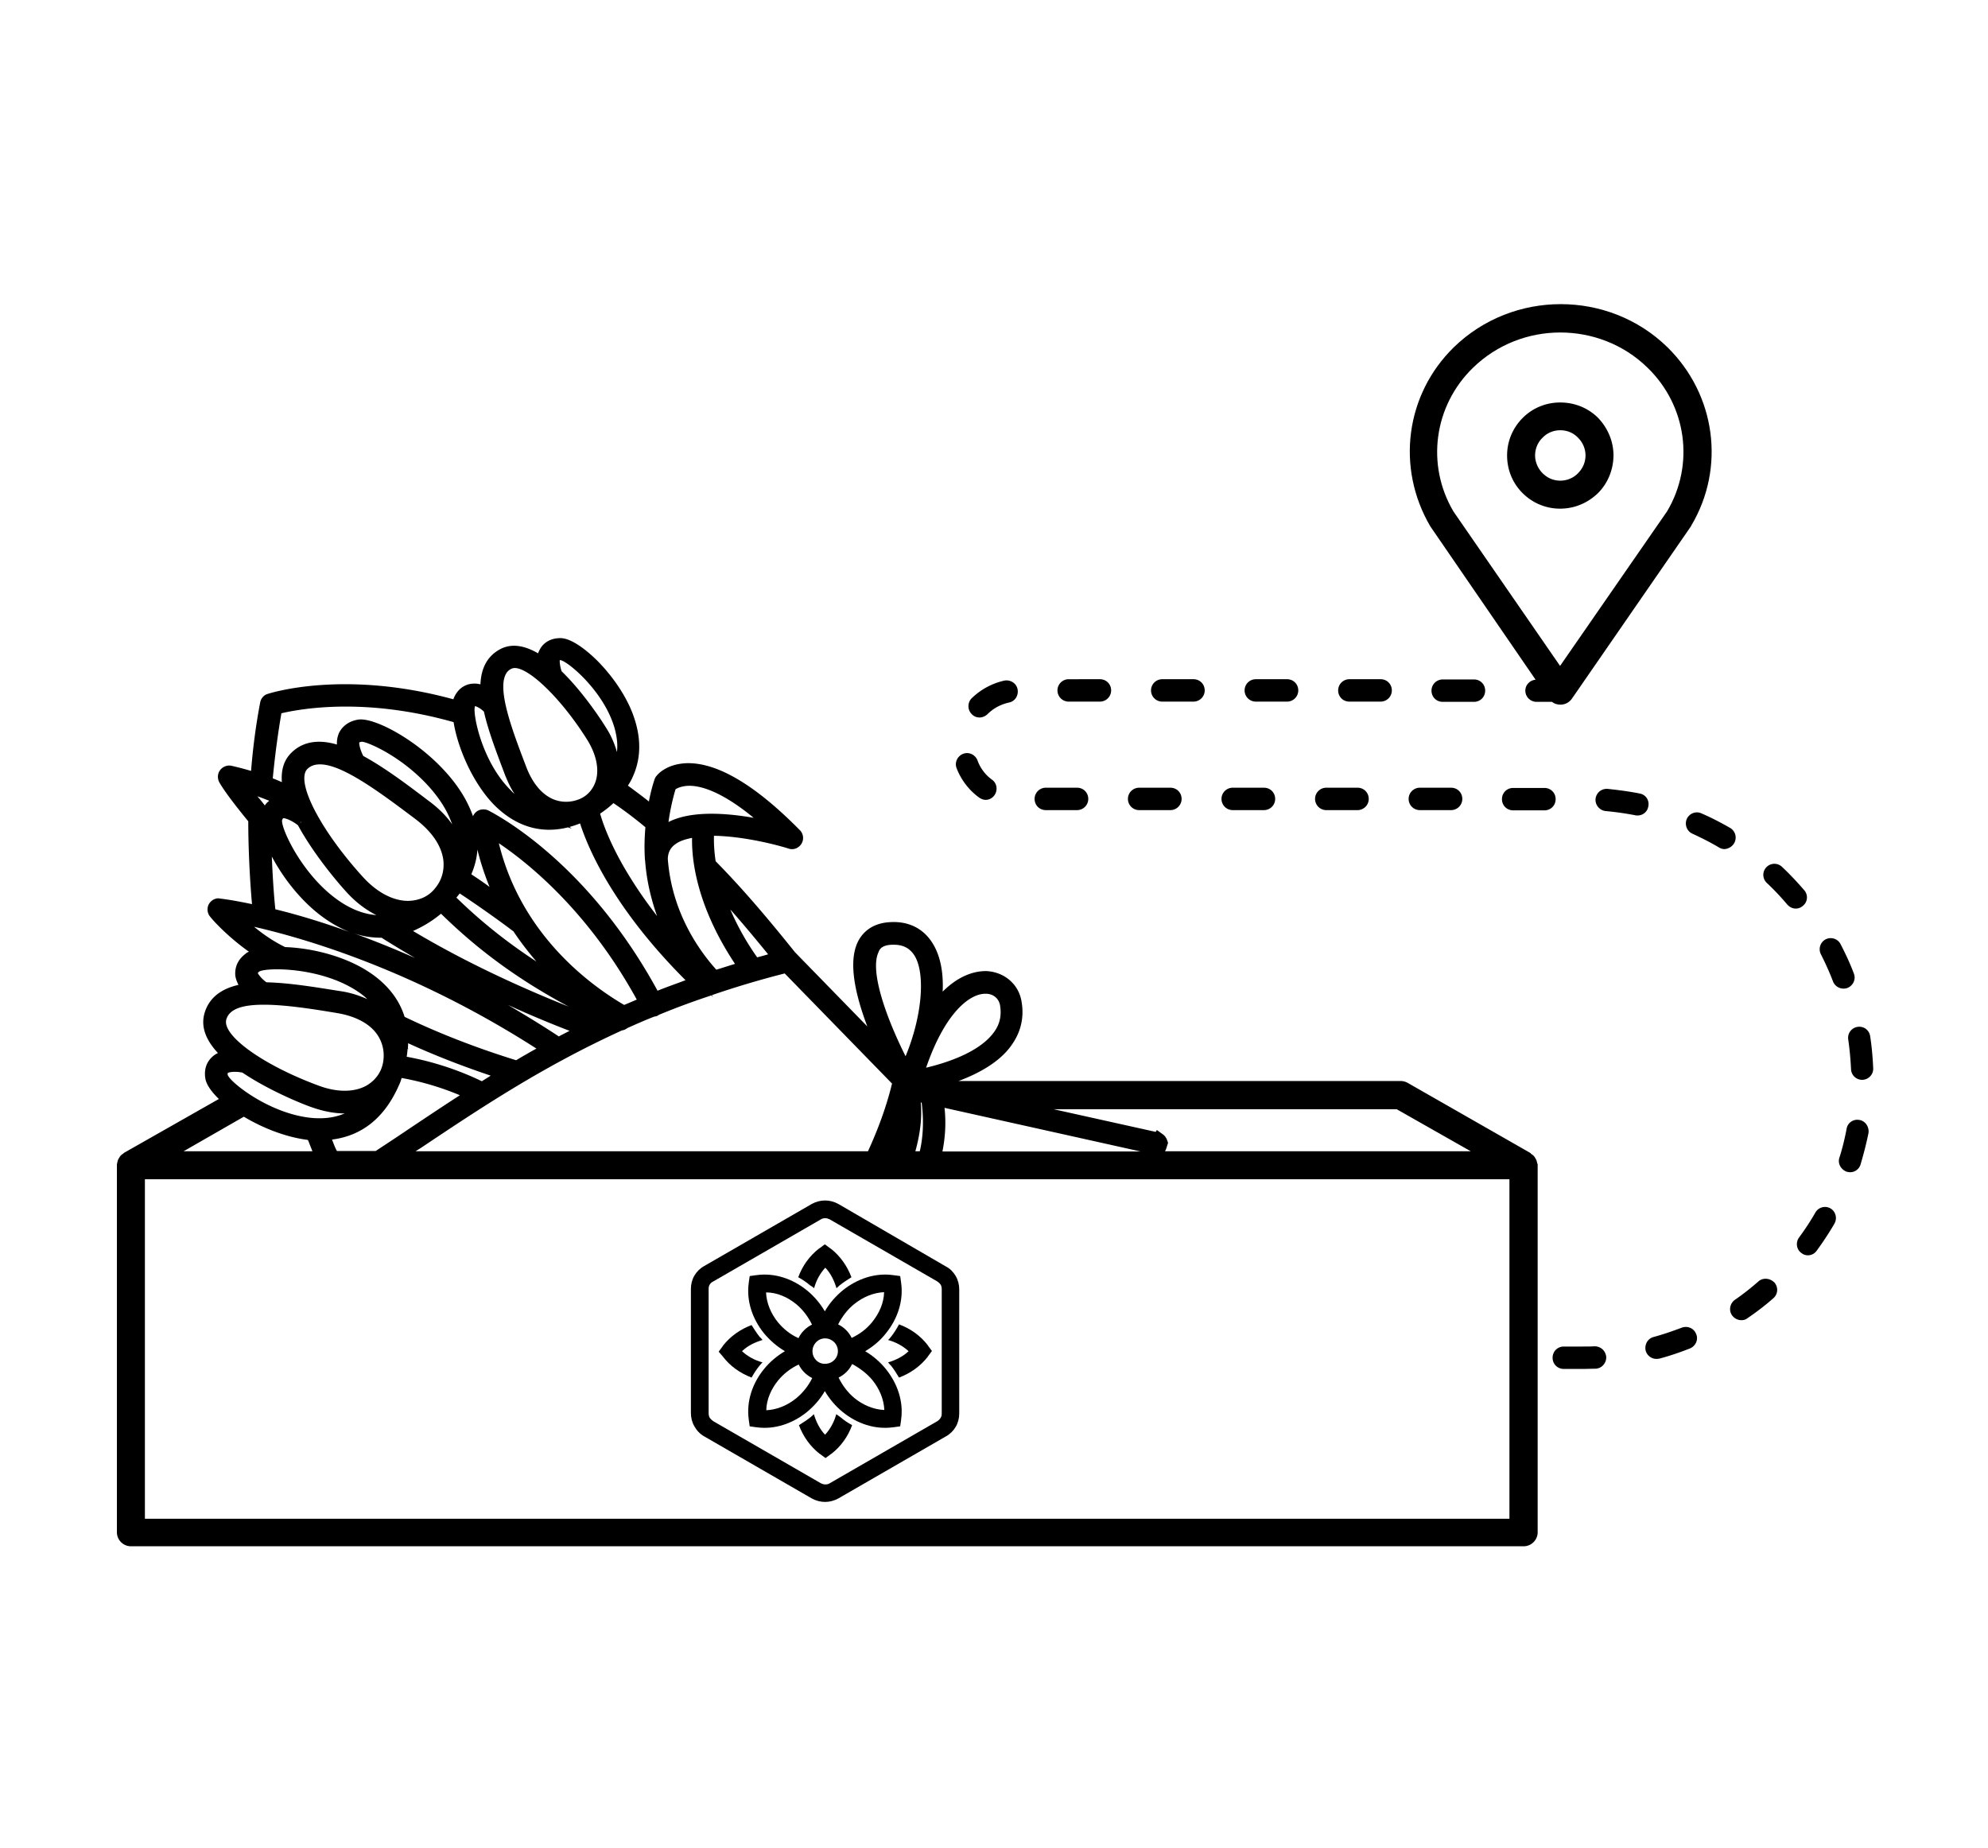 <?xml version="1.0" encoding="utf-8"?>
<svg xmlns="http://www.w3.org/2000/svg" version="1.1" id="Layer_1" x="0" y="0" viewBox="0 0 852 792">
  <path class="st0" d="M658.1 291.3c-2.4.2-4.4 2.2-4.4 4.7 0 2.6 2.1 4.8 4.8 4.8h6.6c1 .8 2.3 1.2 3.7 1.2 2 0 3.8-1 4.9-2.6l50.9-73.7c.1-.1.2-.2.2-.4 14.8-24.8 10.5-56.2-10.2-76.5-25.2-24.6-66.2-24.6-91.5 0-20.7 20.2-24.9 51.6-10.1 76.8l45.1 65.7zm-26.8-133.7c10.4-10.1 23.9-15.1 37.4-15.1s27.1 5 37.4 15.1c16.8 16.3 20.2 41.5 8.4 61.5l-45.9 66.3-45.7-66.2c-11.8-20-8.4-45.3 8.4-61.6z"/>
  <path class="st0" d="M668.6 218c6.2 0 11.8-2.4 16.2-6.6 4.3-4.3 6.6-10 6.7-16.1 0-6.1-2.4-11.8-6.6-16.2-4.3-4.3-10.1-6.6-16.2-6.6h-.1c-6.1 0-11.8 2.4-16 6.6-4.3 4.3-6.7 10-6.7 16.1s2.3 11.8 6.6 16.1 10 6.7 16.1 6.7zm-7.5-30.4c2-2.1 4.7-3.2 7.6-3.2 2.9 0 5.6 1.1 7.6 3.2 2.1 2.1 3.2 4.8 3.2 7.6s-1.1 5.5-3.2 7.6c-2 2.1-4.8 3.2-7.6 3.2-2.9 0-5.5-1.1-7.6-3.2-2-2-3.2-4.8-3.2-7.6s1.1-5.6 3.2-7.6zM498.1 300.7h13.4c2.6 0 4.8-2.1 4.8-4.8s-2.1-4.8-4.8-4.8h-13.4c-2.6 0-4.8 2.1-4.8 4.8s2.2 4.8 4.8 4.8zM488.2 347.2h13.4c2.6 0 4.8-2.1 4.8-4.8s-2.1-4.8-4.8-4.8h-13.4c-2.6 0-4.8 2.1-4.8 4.8s2.2 4.8 4.8 4.8zM528.3 347.2h13.4c2.6 0 4.8-2.1 4.8-4.8s-2.1-4.8-4.8-4.8h-13.4c-2.6 0-4.8 2.1-4.8 4.8s2.2 4.8 4.8 4.8zM448.2 347.2h13.4c2.6 0 4.8-2.1 4.8-4.8s-2.1-4.8-4.8-4.8h-13.4c-2.6 0-4.8 2.1-4.8 4.8s2.1 4.8 4.8 4.8zM458 300.7h13.4c2.6 0 4.8-2.1 4.8-4.8s-2.1-4.8-4.8-4.8H458c-2.6 0-4.8 2.1-4.8 4.8s2.2 4.8 4.8 4.8zM538.2 300.7h13.4c2.6 0 4.8-2.1 4.8-4.8s-2.1-4.8-4.8-4.8h-13.4c-2.6 0-4.8 2.1-4.8 4.8s2.2 4.8 4.8 4.8zM568.4 347.2h13.4c2.6 0 4.8-2.1 4.8-4.8s-2.1-4.8-4.8-4.8h-13.4c-2.6 0-4.8 2.1-4.8 4.8s2.2 4.8 4.8 4.8zM618.3 291.2c-2.6 0-4.8 2.1-4.8 4.8s2.1 4.8 4.8 4.8h13.4c2.7 0 4.8-2.1 4.8-4.8s-2.1-4.8-4.8-4.8h-13.4zM785.6 420.7c.8 1.9 2.6 3 4.5 3 .5 0 1.2-.1 1.7-.3 2.4-1 3.7-3.7 2.7-6.2-1.6-4.3-3.6-8.5-5.7-12.6-1.2-2.3-4.1-3.2-6.4-2-2.3 1.2-3.2 4.1-2 6.4 1.9 3.8 3.7 7.7 5.2 11.7zM801.5 444.1c-.4-2.6-2.7-4.4-5.4-4-2.6.4-4.4 2.8-4 5.4.6 4.2 1 8.5 1.2 12.7.1 2.6 2.2 4.6 4.8 4.6h.1c2.6-.1 4.7-2.3 4.6-4.9-.2-4.6-.6-9.3-1.3-13.8zM578.3 300.7h13.4c2.6 0 4.8-2.1 4.8-4.8s-2.1-4.8-4.8-4.8h-13.4c-2.6 0-4.8 2.1-4.8 4.8s2.1 4.8 4.8 4.8zM419.6 341.8c.9.6 1.8 1 2.8 1 1.5 0 2.9-.7 3.8-2 1.5-2.1 1.1-5.1-1-6.6-2.9-2.1-5.1-5-6.3-8.4-1-2.4-3.7-3.7-6.2-2.7-2.4 1-3.7 3.7-2.7 6.2 1.9 4.9 5.2 9.3 9.6 12.5zM608.5 347.2h13.4c2.6 0 4.8-2.1 4.8-4.8s-2.1-4.8-4.8-4.8h-13.4c-2.6 0-4.8 2.1-4.8 4.8s2.2 4.8 4.8 4.8zM419.8 307.5c1.2 0 2.4-.5 3.4-1.4 2.6-2.6 5.7-4.2 9.2-5 2.6-.5 4.2-3 3.7-5.7-.5-2.6-3.1-4.2-5.7-3.7-5.3 1.2-10.1 3.8-14 7.6-1.8 1.8-1.8 4.9 0 6.7.9 1 2.1 1.5 3.4 1.5zM743.2 361.4c1.3-2.3.6-5.1-1.6-6.5-4-2.3-8.2-4.5-12.4-6.3-2.4-1.1-5.2 0-6.3 2.4-1 2.4 0 5.2 2.4 6.3 3.9 1.8 7.7 3.7 11.4 5.9.8.5 1.6.7 2.4.7 1.6-.1 3.2-1 4.1-2.5zM702.8 340.1c-4.5-.9-9.1-1.5-13.8-2-2.7-.2-4.9 1.7-5.2 4.3-.2 2.6 1.7 4.9 4.3 5.2 4.3.4 8.5 1 12.7 1.8.3.1.6.1 1 .1 2.2 0 4.2-1.5 4.6-3.8.6-2.6-1-5.1-3.6-5.6zM683.4 577c-1.6.1-3.4.1-5 .1h-8.2c-2.7 0-4.8 2.1-4.8 4.8s2.1 4.8 4.8 4.8h8.2c1.8 0 3.6-.1 5.4-.1 2.6-.1 4.6-2.3 4.6-4.9-.2-2.8-2.4-4.7-5-4.7zM661.9 337.7h-13.4c-2.7 0-4.8 2.1-4.8 4.8s2.1 4.8 4.8 4.8h13.4c2.7 0 4.8-2.1 4.8-4.8s-2.1-4.8-4.8-4.8zM720.8 569c-4 1.5-8 2.9-12.1 4-2.6.7-4 3.3-3.4 5.9a4.8 4.8 0 004.6 3.5c.4 0 .9-.1 1.2-.1 4.5-1.2 8.9-2.7 13.2-4.4 2.4-1 3.7-3.8 2.6-6.2-.9-2.4-3.6-3.6-6.1-2.7zM784.5 517.9c-2.3-1.3-5.2-.5-6.5 1.8-2.1 3.7-4.5 7.3-7 10.7-1.5 2.1-1.1 5.1 1 6.6.9.7 1.8 1 2.8 1 1.5 0 2.9-.7 3.8-2 2.7-3.7 5.3-7.6 7.6-11.6 1.3-2.3.5-5.2-1.7-6.5zM753.6 549.2c-3.2 2.8-6.6 5.5-10.1 7.9-2.1 1.5-2.7 4.5-1.2 6.6.9 1.3 2.4 2.1 4 2.1 1 0 1.8-.2 2.7-.9 3.8-2.6 7.5-5.4 11-8.5 2-1.7 2.2-4.7.5-6.7-2-2-5-2.2-6.9-.5zM796.9 480c-2.6-.5-5.1 1.2-5.5 3.8-.8 4.2-1.8 8.4-3.1 12.4-.8 2.5.7 5.1 3.2 6 .5.1 1 .2 1.4.2 2 0 3.9-1.3 4.5-3.4 1.3-4.4 2.5-9 3.4-13.5.3-2.6-1.4-5.1-3.9-5.5zM773.3 381.6c-3-3.5-6.2-6.9-9.6-10.1-1.9-1.8-4.9-1.7-6.7.2s-1.7 4.9.2 6.7c3.1 2.9 6 6 8.8 9.3 1 1.1 2.3 1.7 3.6 1.7 1.1 0 2.2-.4 3.1-1.2 2-1.6 2.3-4.6.6-6.6zM658.5 497.4c-.1-.4-.3-.7-.5-1-.2-.4-.4-.7-.7-1-.2-.3-.6-.5-1-.8l-.5-.5-52.5-30c-.9-.5-2-.8-3-.8H410.8c8.3-3.1 17.4-7.9 22.6-15.2 1-1.4 1.9-2.9 2.6-4.4 2.1-4.5 2.7-9.4 1.8-14.5-1.2-7.3-7.2-12.5-14.8-13-3.2-.1-10.7.5-19 8.8.4-8.5-1.1-15.6-4.3-20.7-3.8-6.2-10.1-9.5-17.9-9.1-7.9.3-11.8 4.3-13.7 7.6-4.2 7.4-2.9 19.9 3.6 37.1l-31-31.8c-12.1-15.1-22.6-27.4-34-39-.7-4.8-.8-8.5-.7-10.9 12 .2 25.7 3.5 32 5.5 2.1.7 4.3-.2 5.5-2.1l.2-.4c.9-1.8.5-4-.9-5.4-19.3-19.6-35.7-29.2-48.8-28.7-8.2.4-11.9 4.5-12.6 5.4-.4.4-.7 1-.9 1.6-1 3-1.8 6.2-2.4 9.4-2.9-2.3-6-4.6-9-6.8.8-1.2 1.5-2.4 2-3.6 3.5-7.5 3.8-16 .8-25.1-2.6-8.1-8.2-16.8-15.1-24-2.5-2.6-11.2-11-17.2-10.5-4.8.2-7.1 2.9-8 4.4-.4.7-.7 1.3-1 2.1-6.2-3.6-11.6-4.2-16.2-1.8-5.4 2.9-8.2 7.9-8.5 15.1-1.5-.4-2.9-.4-4.2-.2-1.8.3-5.1 1.4-7.1 5.8-.1.2-.2.5-.3.8-46.8-12.8-78.3-2.7-79.6-2.3-1.7.5-2.9 2-3.2 3.7-1.8 9.4-3.1 19.3-3.9 29.3-4.7-1.4-8-2.1-8.4-2.2-1.8-.4-3.8.4-4.9 1.9s-1.2 3.5-.3 5.2c2 3.5 6.1 9 12.4 16.7 0 10.9.6 24.2 1.6 35.5-8.9-1.9-13.7-2.4-13.8-2.4l-.5-.1c-1.8 0-3.3 1-4.2 2.5-.9 1.7-.7 3.8.5 5.3 1.8 2.3 8.1 9 16.7 15.1-.6.2-1.1.5-1.5.9-4 3-4.4 6.6-4.4 8.5 0 1.6.6 3.2 1.4 4.8-7.9 1.8-12.8 5.9-14.6 12.3-1.5 5.5.4 11.1 5.8 16.9-1 .5-1.8 1-2.6 1.8-1.4 1.3-3.6 4.2-2.8 9.1.4 2.7 2.8 5.9 5.8 8.8l-40.5 23c-.3.1-.4.4-.6.5-.4.2-.7.5-1 .8s-.4.6-.7 1c-.2.4-.4.7-.5 1l-.3 1.2c0 .2-.1.5-.1.7v157.5c0 3.3 2.7 6 6 6H653c3.3 0 6-2.7 6-6V499.2c0-.2-.1-.5-.2-.7-.1-.3-.1-.7-.3-1.1zm-28.2-4h-131l.4-.8.9-2.8-.4-1.1c-.1-.2-.1-.5-.4-.9l-.5-.8-.6-.6-2.9-2.1-.5.8-43.7-9.7h147l31.7 18zm-225.5-18.6l84 18.7h-84.9c1.2-6 1.6-12.2.9-18.7zm17.5-48.9h.4c3.1.1 5.4 2.1 5.9 5 .7 4.4-.1 8.1-2.7 11.6-6.2 8.4-19.8 12.9-29 15.1 8-23.3 18.5-31.7 25.4-31.7zm-28.1 67.5h-1.9c2.5-9 2.8-16 2.3-20.9l.4.1c.7 5.6 1 13.1-.8 20.8zm-17.7-85.3l.2-.5c.4-.9 1.5-2.6 5.7-2.7h.7c4 0 6.8 1.5 8.8 4.6 4.9 7.9 3.2 26.4-3.8 43.2-8.4-16.8-15.4-36.5-11.6-44.6zm5.8 56.3c-2.4 9.9-6 19.6-10.3 29H178.1c.7-.4 1.4-.9 2.1-1.3 25.7-17.2 52.4-35 86.4-50.5.9-.1 1.6-.5 2.3-1 3.8-1.7 7.6-3.4 11.5-4.9.6-.1 1.2-.2 1.6-.5.2-.1.4-.3.7-.4 7.3-3 14.6-5.7 22.2-8.2l.7.8-.5-.9c9.9-3.4 20.2-6.5 31.2-9.3l46 47.2zm-284.7-3.7c-.1-.5 0-.8 0-.8.6-.5 3.4-.8 6.3-.2 11.9 8 26.4 13.7 29.3 14.7 5 1.8 9.9 2.8 14.5 2.8-4.2 1.8-8.9 2.4-14.3 1.9-18-1.8-34.8-15.3-35.8-18.4zm44.7 27.7c12.5-1.6 21.9-8.9 28-21.8.5-1.1 1.1-2.3 1.5-3.5.1-.4.2-.7.3-1v-.1c8.4 1.5 16.9 4 25 7.4-7.6 4.9-14.9 9.8-22.1 14.6-5 3.4-9.6 6.4-14 9.3h-16.6c-.8-1.4-1.4-3.1-2.1-4.9zm32.5-39.2c.1-.7.1-1.4.1-2.1 13.5 6.2 26.2 10.8 35.4 13.9-1.2.8-2.4 1.5-3.8 2.4-10.1-4.9-21.2-8.5-32.2-10.5.2-1.2.3-2.3.4-3.4l.3.2-.2-.5zM148.2 382c4 4.5 8.5 7.9 13.1 10.2-5.1-.4-10.3-2.3-15.4-5.7-16.1-10.7-25.6-31.6-25-35 .2-.5.4-.8.4-.8 1-.2 4 1.1 6.4 3 7.3 13.4 18.3 25.9 20.5 28.3zm-19.6-29.2l.7-.9-.4.7-.3.2zm49-2.1c7.4 5.5 11.6 11.7 12.4 17.9.5 4.5-.7 8.8-3.7 12.3-2.6 3.2-6.5 5.1-11.4 5.2-6.5 0-13.5-3.7-19.6-10.5-17.1-18.9-27.5-38.3-24.3-45 .2-.4.4-.7.7-1 1.4-1.4 3.2-2 5.4-2 9.7-.1 26.5 12.6 40.5 23.1zM154 318.2s.3-.2 1-.3c1.3-.1 7.9 2.4 15.6 7.7 5.4 3.7 15.1 11.5 20.7 22 1 1.9 1.8 3.8 2.5 5.7-2.6-3.7-6-7.1-10.4-10.3-9.2-7-18.7-14.1-27.7-19-1.3-2.5-1.9-5.2-1.7-5.8zm9.6 83.7c.1.1.3.2.4.3 4.6 2.9 9.3 5.7 13.9 8.4-9.4-4.2-18.3-7.7-26.5-10.7 3.9 1.4 7.9 2 12.2 2zM177 399c4.1-1.8 8.2-4.2 12-7.4 11.8 11.5 28.3 25.7 54.7 39.8-17.6-7-42.4-17.9-66.7-32.4zm42.8 0l.2.1c3 4.5 6.3 8.8 9.9 13-15.8-10.3-26.8-20.1-34.3-27.4.5-.6 1-1.2 1.4-1.8 7.4 4.9 16.5 11.3 22.8 16.1zM202 374.7c1.5-3.5 2.4-7.1 2.6-10.6 1.3 5.4 3.1 10.8 5.2 16-2.7-2-5.4-3.8-7.8-5.4zm11.8-13.3c12.9 8.7 38.4 29.3 59.1 67-1.8.8-3.5 1.5-5.4 2.3-13.7-8-44-29.5-53.7-69.3zm30.3 80.4c-1.5.8-3 1.5-4.6 2.4-7.4-4.9-14.7-9.3-21.8-13.5 9.6 4.4 18.6 8.1 26.4 11.1zm85.1-32.8c-1.6.5-3.2.9-4.7 1.3-4.8-6.8-8.6-13.7-11.5-20.5 4.8 5.4 10 11.6 16.2 19.2zm-39.7-70.7c.7-.5 2.4-1.3 5.1-1.5 5.2-.3 14.3 2.1 28.4 13.7-12.6-2.2-27.1-3-36.5 1.8.6-4.5 1.6-9.2 3-14zm.1 23.4c1.6-1.2 4-2 7-2.6-.2 9.1 1.8 29 18.4 54-2.6.8-5.1 1.6-8 2.5-7.4-8.2-19.1-24.6-20.8-47.5.1-2.9 1.2-4.9 3.4-6.4zm-13.4-7.5c.1.1.3.2.4.4-.4 4.6-.5 9.1-.2 13.7v.1l.1.7c.6 8 2.4 15.9 5.1 23.5-4-5.2-7.7-10.4-11-15.7-9.3-14.7-12.6-25.3-13.4-28.2 2.1-1.4 4-2.9 5.7-4.5 4.9 3.3 9.3 6.7 13.3 10zM239.9 283c.1 0 .1-.1.2-.1 3.2.4 18.8 13.4 23.3 29.2 1 3.6 1.4 7 1 10.2-1-3.6-2.6-7.3-4.9-10.8-2.1-3.4-9.9-15.2-18.8-23.8-.6-1.7-.9-3.8-.8-4.7zm-.2.1zm-23.1 6.2c.5-1.2 1.3-2 2.4-2.6.4-.2 1-.4 1.6-.4 6.3 0 20 13.2 30.9 30.5 4.1 6.5 5.4 12.9 3.8 18-1.2 3.6-3.6 6.3-7 7.7-3.7 1.5-7.7 1.5-11.3 0-4.8-2.1-8.8-6.8-11.5-13.9-5.4-14.2-12.3-32-8.9-39.3zm-13.1 13.6c.1-.1.1-.2.1-.3.7.2 2.4 1 3.8 2.4 1.9 8.5 5.6 18 9.1 27.3 1.2 2.9 2.4 5.6 4 7.9-.7-.5-1.2-1.1-1.8-1.7-12.2-12.2-16.1-32.4-15.2-35.6zm-82.9 2.8c9-2.1 36.4-6.8 73.8 3.8 1.7 10.8 8.1 26 17.4 35.5 9.2 9.2 20 12.5 31.6 9.6l1.6.5-.9-.7c1.5-.4 3-.9 4.5-1.5 1.5 4.7 5.4 15.2 14 28.8 8.2 13 18.7 25.9 31.2 38.4-4 1.5-8 2.9-12 4.5-30.9-56.7-71-76.4-72.6-77.3-.7-.3-1.3-.4-2.1-.4-1 0-2 .3-2.8.9-.7.5-1.2 1.2-1.6 2-.8-2.3-1.8-4.5-3-6.8-11-20.5-37.6-35.8-46.1-34.6-5.1.8-7.3 3.8-8.2 5.5-.7 1.5-1.1 3.2-1 5.2-8.2-2.4-14.9-1.2-19.7 3.7-3 3-4.3 7.2-3.9 12.4-1.2-.5-2.5-1.1-3.9-1.6.9-9.4 2.1-18.6 3.7-27.9zm19.1 88.3c3.3 2.3 6.6 4 10 5.4-12.7-4.6-23.5-7.7-31.7-9.7-.7-6.8-1.2-14.8-1.5-22.6 4.9 9.3 13.1 20 23.2 26.9zm-24.3-50.8c-.7.5-1.4 1.2-1.9 2-1.1-1.4-2.1-2.7-3.2-3.9 1.6.5 3.3 1.2 5.1 1.9zm114.5 106.2c-2.9 1.6-5.7 3.2-8.7 5-11.6-3.6-29.1-9.6-47.8-18.6-2.4-7.7-7.6-14.2-15.4-19.3-9.3-6.1-22.8-10.1-35.8-10.6-5-2.4-9.7-5.7-13.3-8.7 22.7 5.2 68.9 18.8 121 52.2zm-72.5-21.2c-3.6-1.6-7.5-2.9-12.1-3.5-10.6-1.7-21.6-3.5-31.1-3.7-2.1-1.5-3.6-3.5-3.7-4 0 0 .1-.2.6-.6 2.9-1.8 25.8-2.1 41.7 8.2 1.7 1.1 3.3 2.3 4.6 3.6zM97 436.9c1.4-4.8 7.6-6.3 16.1-6.3 9.1 0 20.7 1.8 30.9 3.5 8.2 1.3 14.3 4.5 17.6 9.2 2.5 3.6 3.4 8 2.5 12.4-.8 4-3.3 7.4-7.1 9.6-5.3 2.9-12.6 2.9-20.4 0-23.9-8.8-41.6-21.6-39.6-28.4zm7.5 41.7c8.7 5.2 18.5 8.8 27.1 9.9l.4.1c.7 1.8 1.3 3.3 1.9 4.8H78.7l25.8-14.8zm542.4 172.3H62.1V505.4h584.8v145.5z"/>
  <path class="st0" d="M301.8 615.6l46.1 26.6c1.8 1 3.8 1.5 5.7 1.5 1.9 0 3.9-.5 5.7-1.5l46.1-26.6c1.8-1 3.2-2.4 4.2-4.1 1-1.7 1.5-3.7 1.5-5.7v-53.2c0-2-.5-4-1.5-5.7s-2.4-3.2-4.2-4.1L359.3 516c-1.8-1-3.8-1.5-5.7-1.5s-3.9.5-5.7 1.5l-46.1 26.6c-1.8 1-3.2 2.4-4.2 4.1-1 1.7-1.5 3.7-1.5 5.7v53.2c0 2 .5 4 1.5 5.7 1 1.8 2.4 3.3 4.2 4.3zm1.9-63.1c0-.8.1-1.4.5-2 .3-.5.8-1 1.5-1.3l46.1-26.6c.6-.4 1.2-.5 1.9-.5s1.3.2 1.9.5l46.1 26.6c.6.4 1.1.9 1.4 1.3.3.5.5 1.2.5 2v53.2c0 .8-.1 1.4-.5 2-.3.5-.8 1-1.4 1.4l-46.1 26.6c-.6.4-1.2.5-1.9.5s-1.3-.2-1.9-.5l-46.1-26.6c-.6-.4-1.1-.9-1.5-1.4-.3-.5-.5-1.2-.5-2v-53.2z"/>
  <path class="st0" d="M381.8 573c-.4.5-.7.9-1.2 1.3 3.3.9 6.3 2.5 8.8 4.8-2.4 2.3-5.5 3.8-8.8 4.8.4.4.7.9 1.2 1.3 1.3 1.6 2.4 3.4 3.5 5.2 4.8-1.8 9.1-4.8 12.3-8.9v-.1l.1-.1 1.7-2.3-1.7-2.3-.1-.1v-.1c-3.2-4.1-7.4-7.1-12.3-8.9-1.1 2-2.2 3.8-3.5 5.4zM358.4 606.1c-.9 3.3-2.5 6.3-4.8 8.8-2.3-2.4-3.8-5.5-4.8-8.8-.4.4-.9.8-1.3 1.2-1.6 1.3-3.4 2.4-5.1 3.5 1.8 4.8 4.8 9.1 8.9 12.3h.1l.1.1 2.3 1.7 2.3-1.7.1-.1h.1c4.1-3.2 7.1-7.4 8.9-12.3-1.8-1-3.5-2.1-5.1-3.5-.8-.5-1.2-.9-1.7-1.2zM309.8 581.4c3.2 4.2 7.4 7.1 12.3 9 1-1.8 2.1-3.5 3.5-5.2.4-.4.7-.9 1.2-1.3-3.3-.9-6.3-2.5-8.8-4.8 2.4-2.3 5.4-3.8 8.8-4.8-.4-.5-.7-.9-1.2-1.3-1.3-1.6-2.4-3.4-3.5-5.1-4.8 1.8-9.1 4.8-12.3 8.9v.1l-.1.1-1.7 2.3 1.8 2.1zM348.9 552.1c.9-3.3 2.5-6.3 4.8-8.8 2.3 2.4 3.8 5.5 4.8 8.8.4-.4.9-.8 1.3-1.2 1.6-1.3 3.4-2.4 5.1-3.5-1.8-4.8-4.8-9.1-8.9-12.3h-.1l-.1-.1-2.3-1.7-2.3 1.7-.1.1h-.1c-4.1 3.2-7.1 7.4-8.9 12.3 1.8 1 3.5 2.1 5.1 3.5.8.4 1.2.8 1.7 1.2z"/>
  <path class="st0" d="M336.4 579.1c-3.4 2-6.5 4.6-9 7.7-4.9 6-7.6 13.8-6.5 21.6v.1l.4 2.8 2.8.4h.1c7.8 1.1 15.5-1.6 21.6-6.5 3-2.5 5.7-5.5 7.7-9 2 3.4 4.6 6.5 7.7 9 6 4.9 13.8 7.6 21.6 6.5h.1l2.9-.4.4-2.8v-.1c1.1-7.8-1.6-15.5-6.5-21.6-2.4-3-5.5-5.7-8.9-7.7 3.4-2 6.5-4.6 8.9-7.7 4.9-6 7.6-13.8 6.5-21.6v-.1l-.4-2.8-2.9-.4h-.1c-7.8-1.1-15.5 1.6-21.6 6.5-3 2.5-5.7 5.5-7.7 9-2-3.4-4.6-6.5-7.7-9-6-4.9-13.8-7.6-21.6-6.5h-.1l-2.8.4-.4 2.8v.1c-1.1 7.8 1.6 15.5 6.5 21.6 2.6 3.1 5.6 5.7 9 7.7zm4.8 20.2c-3.7 3-8.2 4.9-12.8 5.1.1-4.6 2.1-9.1 5.1-12.8 2.4-2.9 5.4-5.2 8.8-6.8 1.2 2.5 3.3 4.6 5.8 5.8-1.6 3.3-4 6.3-6.9 8.7zm7-20.2c0-3 2.4-5.5 5.4-5.5s5.5 2.4 5.5 5.5c0 3-2.4 5.4-5.5 5.4-3 .1-5.4-2.4-5.4-5.4zm25.7 12.4c3 3.7 4.9 8.2 5.1 12.8-4.6-.2-9.1-2.1-12.8-5.1-2.9-2.4-5.2-5.5-6.8-8.8 2.5-1.2 4.6-3.3 5.8-5.8 3.2 1.7 6.3 4 8.7 6.9zm-7.8-32.6c3.7-3 8.2-4.9 12.8-5.1-.1 4.6-2.1 9.1-5.1 12.8-2.4 3-5.4 5.2-8.8 6.8-1.2-2.5-3.2-4.5-5.8-5.8 1.7-3.3 4-6.4 6.9-8.7zm-24.9 0c2.9 2.4 5.2 5.5 6.8 8.8-2.5 1.2-4.6 3.3-5.8 5.8-3.4-1.5-6.4-3.9-8.8-6.8-3-3.7-4.9-8.2-5.1-12.8 4.7 0 9.2 2 12.9 5z"/>
</svg>